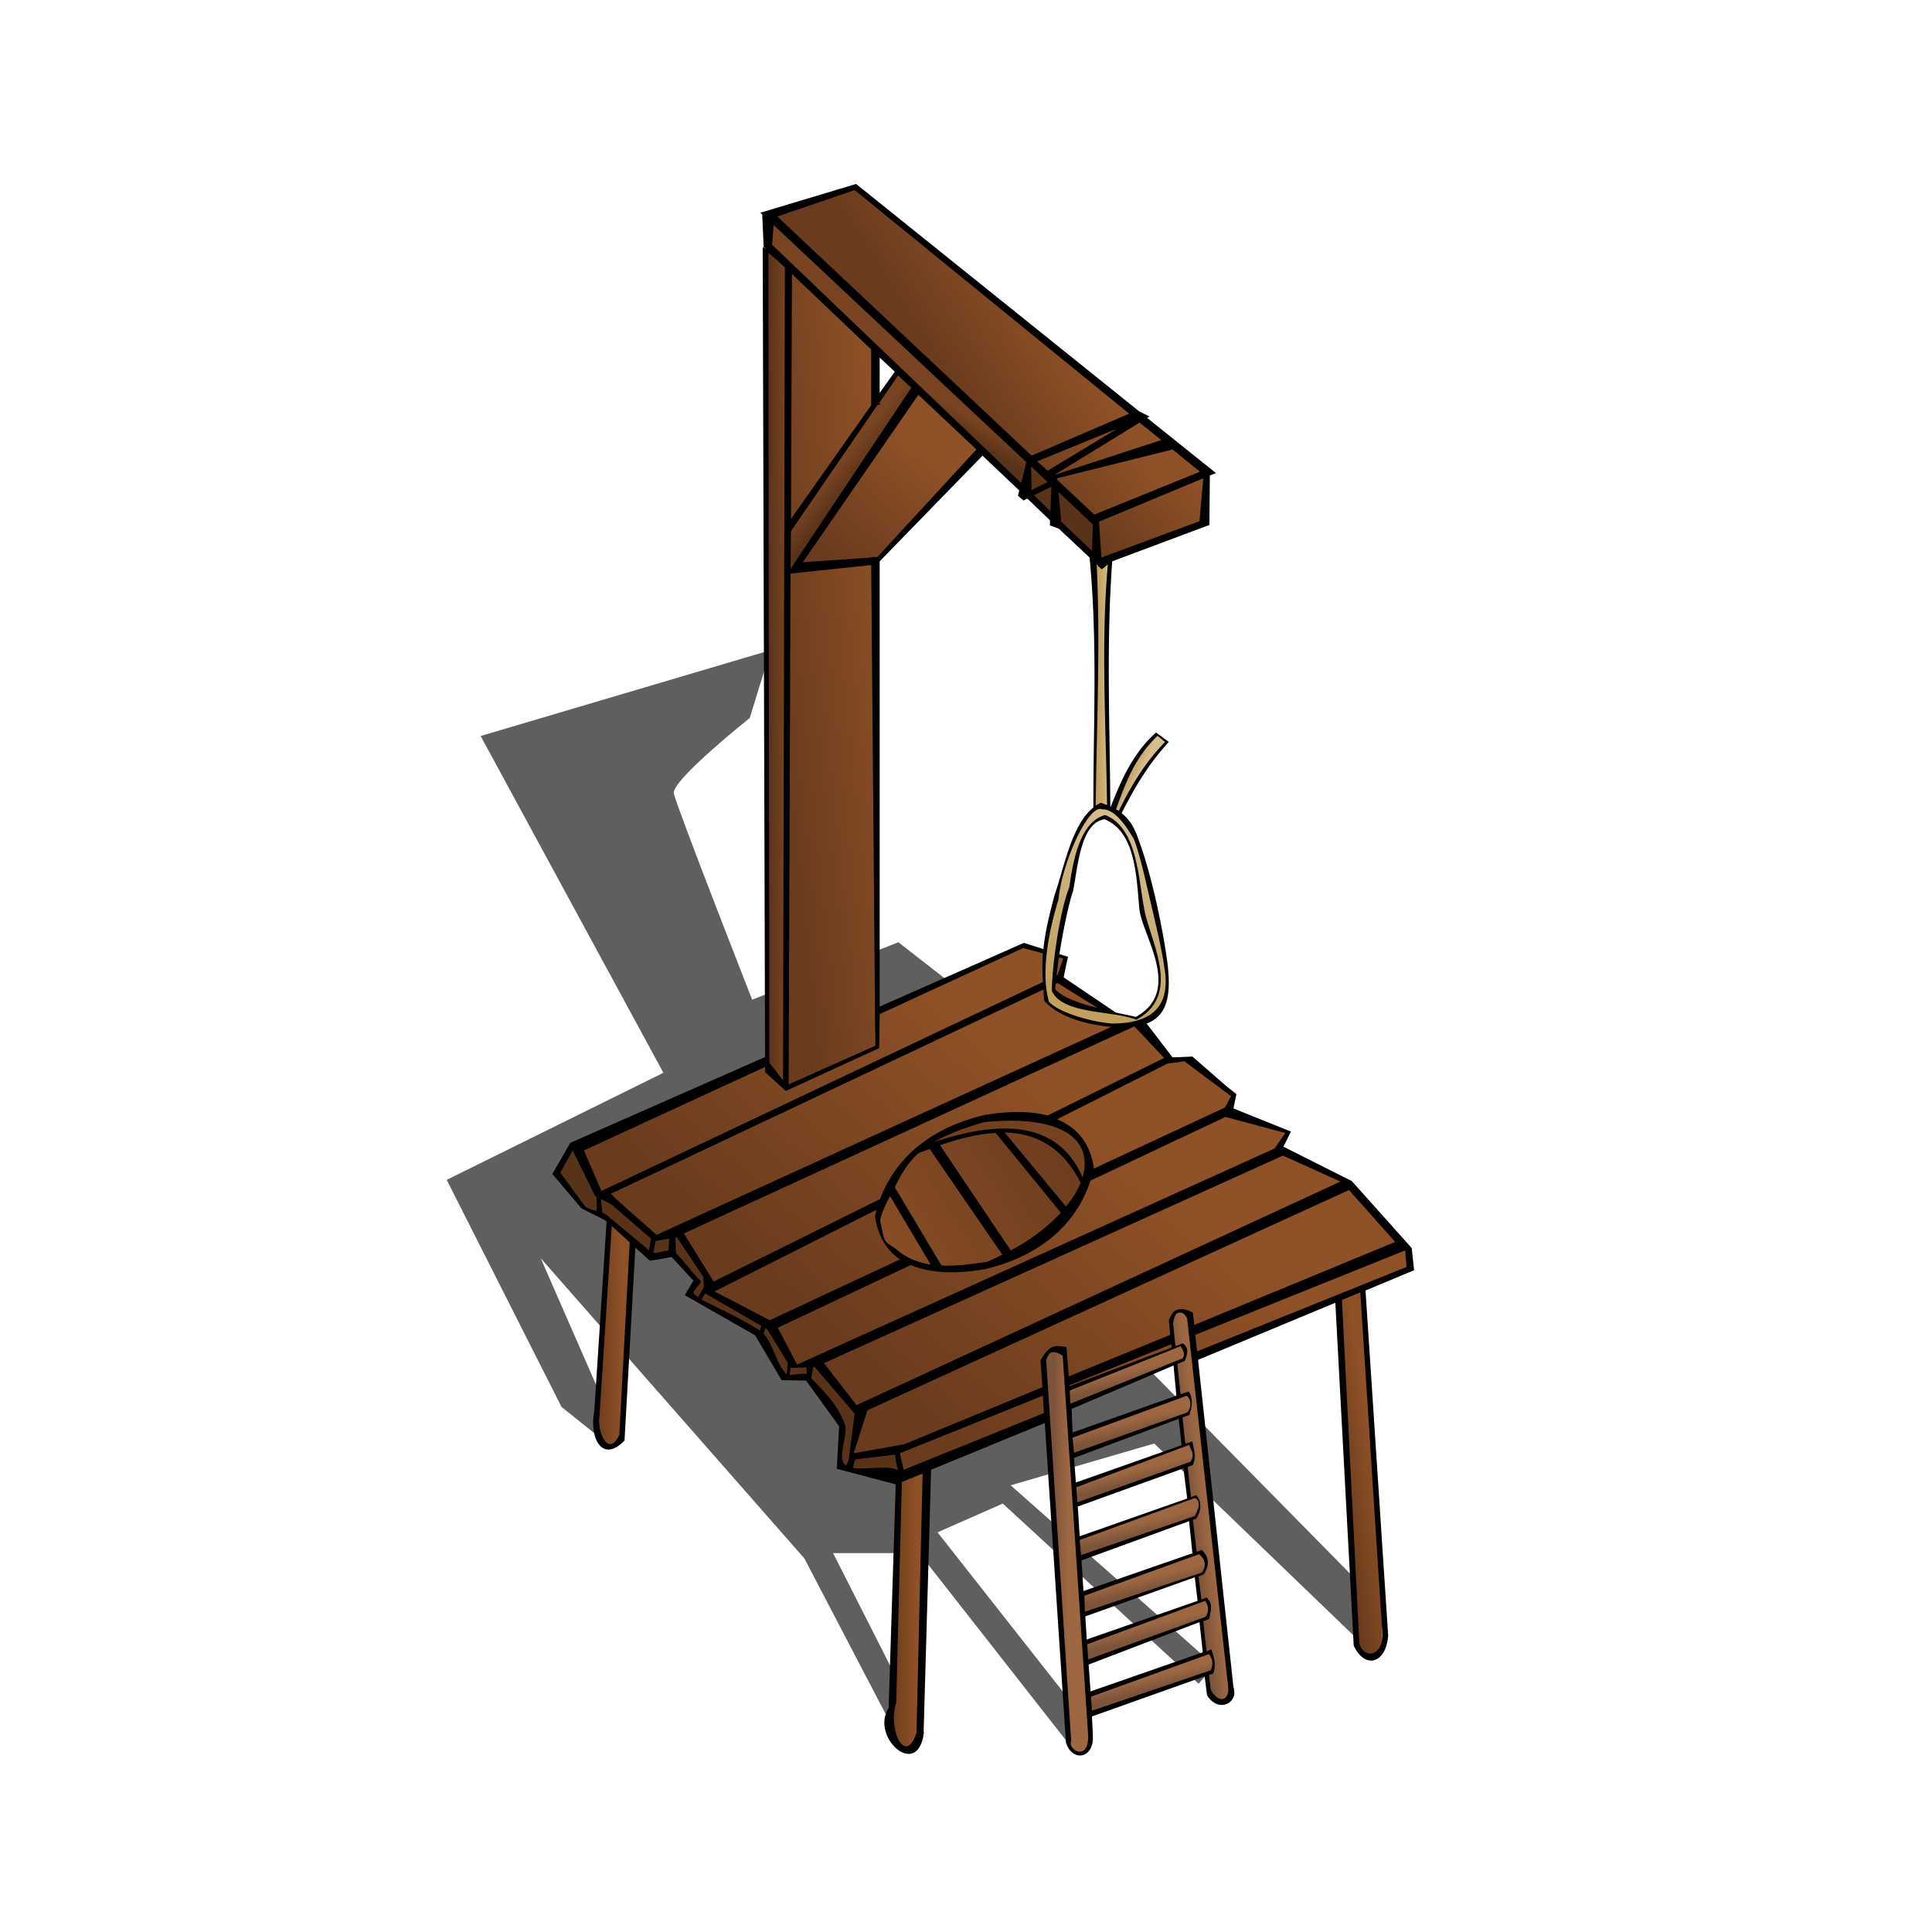 <svg xmlns="http://www.w3.org/2000/svg" xmlns:xlink="http://www.w3.org/1999/xlink" viewBox="0 0 128 128" version="1.0"><defs><linearGradient id="r" y2="39.125" xlink:href="#a" gradientUnits="userSpaceOnUse" x2="57.125" gradientTransform="translate(-5 5)" y1="39.125" x1="55.875"/><linearGradient id="a"><stop offset="0" stop-color="#6a3c1d"/><stop offset="1" stop-color="#8f5127"/></linearGradient><linearGradient id="b"><stop offset="0" stop-color="#c2a05c"/><stop offset="1" stop-color="#d6be91"/></linearGradient><linearGradient id="f" y2="83.438" xlink:href="#a" gradientUnits="userSpaceOnUse" x2="46.188" gradientTransform="translate(-5 5)" y1="83.438" x1="44.438"/><linearGradient id="A" y2="49.756" xlink:href="#b" gradientUnits="userSpaceOnUse" x2="81.481" gradientTransform="translate(-5 5)" y1="61.065" x1="75.886"/><linearGradient id="z" y2="46.245" xlink:href="#b" gradientUnits="userSpaceOnUse" x2="80.548" gradientTransform="translate(-5 5)" y1="45.933" x1="79.877"/><linearGradient id="y" y2="40.351" xlink:href="#b" gradientUnits="userSpaceOnUse" x2="78.562" gradientTransform="translate(-5 5)" y1="40.351" x1="77.677"/><linearGradient id="x" y2="17.127" xlink:href="#a" gradientUnits="userSpaceOnUse" x2="75.633" gradientTransform="translate(-5 5)" y1="21.532" x1="68.839"/><linearGradient id="w" y2="26.982" xlink:href="#a" gradientUnits="userSpaceOnUse" x2="84.667" gradientTransform="translate(-5 5)" y1="31.686" x1="78.097"/><linearGradient id="v" y2="22.652" xlink:href="#a" gradientUnits="userSpaceOnUse" x2="69.51" gradientTransform="translate(-5 5)" y1="23.996" x1="68.764"/><linearGradient id="u" y2="25.265" xlink:href="#a" gradientUnits="userSpaceOnUse" x2="66.524" gradientTransform="translate(-5 5)" y1="31.984" x1="60.402"/><linearGradient id="t" y2="26.982" xlink:href="#a" gradientUnits="userSpaceOnUse" x2="59.506" gradientTransform="translate(-5 5)" y1="28.027" x1="60.775"/><linearGradient id="s" y2="39.152" xlink:href="#a" gradientUnits="userSpaceOnUse" x2="64.881" gradientTransform="translate(-5 5)" y1="40.048" x1="56.445"/><linearGradient id="d" y2="62.457" xlink:href="#a" gradientUnits="userSpaceOnUse" x2="69.56" gradientTransform="translate(-5 5)" y1="78.904" x1="54.742"/><linearGradient id="q" y2="86.172" xlink:href="#a" gradientUnits="userSpaceOnUse" x2="78.281" gradientTransform="translate(-3.625 25.312)" y1="86.953" x1="78.469"/><linearGradient id="p" y2="86.172" xlink:href="#a" gradientUnits="userSpaceOnUse" x2="78.281" gradientTransform="translate(-3.969 21.906)" y1="86.953" x1="78.469"/><linearGradient id="o" y2="86.172" xlink:href="#a" gradientUnits="userSpaceOnUse" x2="78.281" gradientTransform="translate(-4.156 18.781)" y1="86.953" x1="78.469"/><linearGradient id="n" y2="86.172" xlink:href="#a" gradientUnits="userSpaceOnUse" x2="78.281" gradientTransform="translate(-4.531 15.094)" y1="86.953" x1="78.469"/><linearGradient id="m" y2="86.172" xlink:href="#a" gradientUnits="userSpaceOnUse" x2="78.281" gradientTransform="translate(-4.594 11.562)" y1="86.953" x1="78.469"/><linearGradient id="l" y2="86.172" xlink:href="#a" gradientUnits="userSpaceOnUse" x2="78.281" gradientTransform="translate(-4.781 8.281)" y1="86.953" x1="78.469"/><linearGradient id="k" y2="86.172" xlink:href="#a" gradientUnits="userSpaceOnUse" x2="78.281" gradientTransform="translate(-5 5)" y1="86.953" x1="78.469"/><linearGradient id="j" y2="95.156" xlink:href="#a" gradientUnits="userSpaceOnUse" x2="84.875" gradientTransform="translate(-5 5)" y1="95.281" x1="83.875"/><linearGradient id="i" y2="97.719" xlink:href="#a" gradientUnits="userSpaceOnUse" x2="75.75" gradientTransform="translate(-5 5)" y1="97.719" x1="74.812"/><linearGradient id="h" y2="92.344" xlink:href="#a" gradientUnits="userSpaceOnUse" x2="96.125" gradientTransform="translate(-5 5)" y1="92.719" x1="93.625"/><linearGradient id="g" y2="101.62" xlink:href="#a" gradientUnits="userSpaceOnUse" x2="65.75" gradientTransform="translate(-5 5)" y1="101.62" x1="63.938"/><linearGradient id="e" y2="77.5" xlink:href="#a" gradientUnits="userSpaceOnUse" x2="59.438" gradientTransform="translate(-5 5)" y1="68" x1="74.875"/><filter id="c"><feGaussianBlur stdDeviation="1.936"/></filter></defs><path d="M59.346 114.84l-6.054-11.59-17.47-19.893 4.843 11.07-.865.865-2.595-2.076-7.61-15.048 14.356-7.092-12.108-22.314 19.211-5.687-1.383 4.497s-5.201 4.131-5.028 4.996c.173.864 5.189 13.664 5.189 13.664l9.687-3.805 19.546 15.222-10.033 5.881 22.66 23.01-1.211 2.59L76.47 95.638l-9.513 2.767 13.492 11.935-1.038 1.21-12.973-11.934-4.324 1.904 10.205 12.97-1.384 1.21-10.032-12.8h-5.708l6.054 11.94h-1.903z" filter="url(#c)" fill-rule="evenodd" fill-opacity=".627"/><path d="M67.735 62.514L38.07 75.919l-1.297 1.643 1.877 2.437 1.064.331L43 83.357l1.47-.087L46.286 85l-.864.519 1.124.778 3.805 2.162 1.471 2.682 1.556.259 2.508 2.941-.259 2.94 4.151.865 11.157-4.843 3.979-1.73 3.286-1.557 1.679-.428 8.959-3.55 4.584-1.903-.26-1.384-3.719-4.324-4.584-2.249.606-1.21-3.979-1.298.433-1.211-3.287-2.421h-1.037l-2.076-2.422-2.076-.605-3.2-2.076.519-1.557-3.027-.864z" fill-rule="evenodd" fill="url(#d)"/><path d="M61.125 76l3.187-1.75 2.876-.5 3.124.5L72 75.875l.125 2.063-.375.374L70.188 76l-1.75-.938-2-.124-2.5.312-2.813.75zM38.062 75.938l1.626 3.124 3.687 3.063 1.313-.5 2.312 3-.062.75 4.124 2.375 1.313 2.562.063.188 1.437-.188L57 93.625l-.688 2.75 3.063-.25.563 1.625-3.563-.375-.75-.187.125-2.5-2.312-3.438-1.563.062-1.625-2.874-4-2.376-.625-.25.563-.75L44.562 83 43 83.25l-3.375-2.75-1.063-.438-1.812-2.25 1.312-1.874z" fill-rule="evenodd" fill-opacity=".157"/><path d="M60.875 76l-1.75 2.188-.875 2.187v.875l.438 1.125 1.5 1.063 1.937.562 2.375-.062 2.562-.688 3.126-2.062 1.687-2.75-1.25-2-2.5-1.438H65.25l-2.75.625-1.625.375z" fill-rule="evenodd" fill="url(#e)"/><path d="M40.25 81l-.562 10.312-.25 3.376.437.937.625.25.75-.5.25-5.813.438-7.187L40.25 81z" fill-rule="evenodd" fill="url(#f)"/><path d="M59.5 98.188l-.312 13.252-.25 3.37.437.94.625.25.75-.5.25-5.81.375-12.44-1.875.938z" fill-rule="evenodd" fill="url(#g)"/><path d="M88.625 86.125l1.063 19.185.124 3.38.438.93.625.26.75-.5-.25-5.94-1.187-17.878-1.563.563z" fill-rule="evenodd" fill="url(#h)"/><path d="M70.625 89.562l-.687-.312-.688.75v1.938L70 104.19l.75 10.31v.88l.188.5.5.31.562-.25.25-.69-.625-9.06-.937-14.315-.063-2.313z" fill-rule="evenodd" fill="url(#i)"/><path d="M78.875 87.062l-.687-.312-.688.75.312 2.062 1.25 12.188.876 9.37v.88l.187.5.5.31.813-.25v-.68l-.876-8.32-1.5-14.185-.187-2.313z" fill-rule="evenodd" fill="url(#j)"/><path d="M70.625 89.562l-.687-.312-.688.75v1.938L70 104.19l.75 10.31v.88l.188.5.5.31.562-.25.25-.69-.625-9.06-.937-14.315-.063-2.313zM78.875 87.062l-.687-.312-.688.75.312 2.062 1.25 12.188.876 9.37v.88l.187.5.5.31.813-.25v-.68l-.876-8.32-1.5-14.185-.187-2.313z" fill-rule="evenodd" fill="#fff" fill-opacity=".125"/><path d="M70.844 91.906l7.5-2.812.187.406-.062.562-7.625 3.188v-1.344z" fill-rule="evenodd" fill="url(#k)"/><path d="M71.062 95.188l7.657-2.844.187.437-.125.875-7.719 2.875v-1.343z" fill-rule="evenodd" fill="url(#l)"/><path d="M71.25 98.469l7.562-2.813.219.532-.125.781-7.656 2.843v-1.343z" fill-rule="evenodd" fill="url(#m)"/><path d="M71.312 102l7.844-2.812c.183.087.265.276.282.531l-.188.811-7.938 2.81V102z" fill-rule="evenodd" fill="url(#n)"/><path d="M71.688 105.69l7.812-2.88.406.6c-.01.35-.009.71-.344.9l-7.874 2.72v-1.34z" fill-rule="evenodd" fill="url(#o)"/><path d="M71.875 108.81l8.031-2.81.156.47-.093.78-8.094 2.91v-1.35z" fill-rule="evenodd" fill="url(#p)"/><path d="M72.219 112.22l7.906-2.78.25.56-.094.72-8.062 2.84v-1.34z" fill-rule="evenodd" fill="url(#q)"/><path d="M70.844 91.906l7.5-2.812.187.406-.062.562-7.625 3.188v-1.344zM71.062 95.188l7.657-2.844.187.437-.125.875-7.719 2.875v-1.343zM71.25 98.469l7.562-2.813.219.532-.125.781-7.656 2.843v-1.343zM71.312 102l7.844-2.812c.183.087.265.276.282.531l-.188.811-7.938 2.81V102zM71.688 105.69l7.812-2.88.406.6c-.01.35-.009.71-.344.9l-7.874 2.72v-1.34zM71.875 108.81l8.031-2.81.156.47-.093.78-8.094 2.91v-1.35zM72.219 112.22l7.906-2.78.25.56-.094.72-8.062 2.84v-1.34z" fill-rule="evenodd" fill="#fff" fill-opacity=".125"/><path d="M52 71.75l.125-54-1.25-1.25V71l1.125.75z" fill-rule="evenodd" fill="url(#r)"/><path d="M52.042 72.076l.373-54.056 5.6 5.003.075 19.934v26.505l-6.048 2.614z" fill-rule="evenodd" fill="url(#s)"/><path d="M52.341 37.731l8.586-11.871-1.494-1.195-7.167 10.453.075 2.613z" fill-rule="evenodd" fill="url(#t)"/><path d="M52.789 37.582l8.063-11.797 4.33 4.107-7.167 7.466-5.226.224z" fill-rule="evenodd" fill="url(#u)"/><path d="M50.773 14.063l21.95 20.383.075 2.912-22.025-20.98v-2.315z" fill-rule="evenodd" fill="url(#v)"/><path d="M72.649 34.371c.298 0 7.391-2.837 7.391-2.837l-.224 3.136-6.869 2.688-.298-.374v-2.613z" fill-rule="evenodd" fill="url(#w)"/><path d="M50.922 13.989l21.577 20.382 7.467-2.912-7.467-6.346-15.753-12.767-5.824 1.643z" fill-rule="evenodd" fill="url(#x)"/><path d="M52 71.75l.125-54-1.25-1.25V71l1.125.75zM52.341 37.731l8.586-11.871-1.494-1.195-7.167 10.453.075 2.613zM50.922 13.989l21.577 20.382 7.467-2.912-7.467-6.346-15.753-12.767-5.824 1.643z" fill="none"/><path d="M52 71.75l.125-54-1.25-1.25V71l1.125.75zM52.341 37.731l8.586-11.871-1.494-1.195-7.167 10.453.075 2.613z" fill-rule="evenodd" fill-opacity=".157"/><path d="M50.773 14.063l21.95 20.383.075 2.912-22.025-20.98v-2.315z" fill-rule="evenodd" fill-opacity=".157"/><path d="M72.304 37.057l.373 5.359-.093 3.541-.047 4.939-.046 2.796.419-.28.513.094.046-.373-.093-5.592.047-7.129.139-3.402-.559.373-.699-.326z" fill-rule="evenodd" fill="url(#y)"/><path d="M73.715 53.614l.402-.938.671-1.654.626-.894 1.206-1.475.76.536-.67.626-.805 1.162-.715.984-.939 1.877-.536-.224z" fill-rule="evenodd" fill="url(#z)"/><path d="M72.812 53.406l-.968.688-.594 1.406-.812 2-.469 2.375-.469 1.531-.25 1.688-.062 2.625.093.5.531.625 1.126.437.687.281.937.313.938.031 1.156-.031 1.219-.125.687-.5.496-.723.317-1.839-.437-2.844-.813-3.438-.875-3.062-.688-1.094-.906-.781-.844-.063zm.157.75l.937.344.469.594.469.844.562 2.25.094 1.718.844 2.563.531 2.375-.25 1.281-.687.906-.688.407-.5-.157-1.406-.219-.969-.124-1.219-.438-.844-.406-.5-.375v-.969l.094-1.531.282-1.063.656-2.687.218-1.344.407-1.687.562-1.563.938-.719z" fill-rule="evenodd" fill="url(#A)"/><g><path d="M56.719 12.188l-6.344 1.906.125.125.094 2.156.156.125-.219-.125.157 53.656-12.907 5.688-1.187 2.062 1.937 2.281 1.563.782.094.094-.813 12.531c-.352 1.816.528 3.501 2 1.969l.719-12.782.968.875.376-.062 1.062-.188 1.438 1.563-.563.968 4.656 2.657 1.75 2.969 1.625.031 2.188 3.031-.156 2.812 3.906 1.032-.469 14.816c-1.215 1.9 1.837 4.69 2.313 1.78l.5-17.565 7.531-3.094 1.406 21.189c.448 1.31 1.879 1.03 1.781-.5l-.062-1.25 7.468-2.66.157 1.25c.746 1.23 2.114.51 1.75-.53l-2.344-21.686 9.094-3.782 1.219 22.718c.775 1.63 2.17 1.13 2.281-.69l-1.5-22.84 3.219-1.344-.157-1.468-3.969-4.438-4.531-2.281.5-1-3.812-1.531.187-.907L79 70l-1.312.062-1.719-2.25c1.366-.516 1.64-1.864 1.375-4.031a48.916 48.916 0 00-.782-4.219c-.338-1.463-.734-2.898-1.156-4-.265-.787-.608-1.302-1.094-1.687.849-1.695 1.817-3.311 3.126-4.719l-.844-.625c-1.515 1.346-2.291 3.1-3 4.907-.009-.004-.023.003-.032 0-.035-5.417-.272-10.834.126-16.25l6.437-2.407.031-3.281.406-.156L76 27.688l.156-.094-.687-.344-18.75-15.062zm-.094.406l18.187 14.812-6.468 2.782L51.5 14.344l5.125-1.75zm-5.375 2.312L68 30.625 67.656 32l-16.5-15.781.094-1.313zm-.344 1.844l.625.531.469.438-.125 53.843-.906-1.156-.063-53.656zm1.563 1.406l5.25 5v3.688l-5.313 7.531.063-16.219zm5.812 5.532l1 .937-1 1.406v-2.343zm1.219 1.187l.875.813-8 12 .031-2.5 5.719-8.344.156-.032v-.156l1.219-1.781zm1.344 1.281l3.844 3.625-6.563 7.125h-.406v.032l-4.531.312 7.656-11.094zM75.5 28l1.438 1.156-7.094 2.313L75.5 28zm-1.5.406l-4.594 2.782-.687-.626L74 28.406zm3.688 1.375L79.5 31.25l-7 2.844-2.469-2.313v-.093l7.657-1.907zm-12.594.407l2.437 2.312-.093.344.374.312.25-.125 1.5 1.438v.343l.594.219 2.032 1.907c.539 5.612.244 11.057.25 16.562-1.455 1.174-1.929 3.966-2.563 5.781-.321 1.206-.614 2.355-.75 3.594l-1.281-.406-9.563 4.219v-29.5l6.813-7zm3.218.718l1.094 1.032-1.062.531-.032-1.563zm11.407.782l-.25 2.843-6.5 2.407-.157-2.376 6.907-2.874zm-10.063.562l-.062 1.625-1.094-1.063 1.156-.562zm.469.344l2.281 2.156-.062 1.75-2.032-1.938-.187-1.968zm3.219 20.75c-.138-.054-.251-.108-.406-.156a2.43 2.43 0 00-.344.187c.06-5.36.319-10.852.062-16l.094.094v.062h.031l.219.188.398-.326c-.47 5.317-.121 10.634-.054 15.951zM57.719 37.438l.25 29.374v.532L58 69.281l-5.75 2.563L52.375 38l5.344-.562zM76.688 48.75l.5.406c-1.322 1.349-2.264 2.923-3.063 4.563-.055-.037-.128-.06-.187-.094.617-1.701 1.213-3.403 2.75-4.875zm-3.844 4.844a.374.374 0 01.187.031c.84-.053 1.654 1.222 2.094 1.969.394 1.028.731 2.566 1.063 4 .331 1.434.769 3.187.937 4.406.503 2.704-.837 3.809-3.437 3.812-1.537-.122-3.59-.773-4.188-1.437-.583-1.996.032-4.851.625-6.781.221-2.257 1.754-5.848 2.719-6zm.375.406c-1.772.453-2.178 3.433-2.375 4.781-.626 1.551-1.153 5.231-1.156 6.875.736 1.58 4.05 1.274 5.593 1.906 3.151-1.709.802-5.358.5-7.5-.346-1.741-.42-5.235-2.562-6.062zm-.031.281c2.131.881 2.095 4.03 2.312 6.063.31 1.866 2.797 5.338-.25 7.031-.33-.088-.787-.171-1.281-.281-.01-.002-.022.002-.031 0l-3.469-2.344.281-1.344-.562-.187c.247-1.575.614-3.341.906-4.188.305-1.504.482-4.554 2.094-4.75zm-5.407 8.531l1.313.344c-.054.601-.035 1.24 0 1.906l-29.25 13.844-1.156-2.687 12-5.531v.343l1.374 1.25 6.188-2.843.031-2.25 9.5-4.376zm2.375.626l.282.062-.376 1.094-.062.031c.044-.37.088-.742.156-1.187zm-.094 1.687l2.657 1.656c-1.172-.301-2.336-.693-2.813-1.25.006-.085.022-.243.032-.343l.124-.063zm-.937.437c.022.249.026.49.063.75.947 1.053 2.747 1.575 4.437 1.719L43.5 81.812l-2.406-2.124-.625-.594 28.656-13.532zM75.156 68l1.969 2.094-7.719 3.812c-1.279-.34-2.784-.271-4.187-.031-3.248.761-5.799 2.601-6.907 5.563l-11.031 5.468-1.969-3.187L75.156 68zm3.313 2.312l3.093 2.313-.406.75-8.718 4.063c.007-.034.023-.061.031-.094-.267-1.712-1.207-2.683-2.438-3.188l7.313-3.687 1.125-.157zM81.188 74l3.968 1.062-.718 1.032-31.626 14.312-1.281-2.437 8.813-4.157c1.399.594 3.202.567 4.875.282 3.379-.789 5.993-2.717 7.031-5.875L81.188 74zM67 74.25c4.079.02 5.318 1.733 4.719 3.75-1.767-4.107-6.091-3.569-9.813-2.344.805-.473 1.84-.897 3.313-1.312A18.677 18.677 0 0167 74.25zm-.438.781c2.036.041 3.848.945 5.032 3.344-.209.513-.548 1.042-.969 1.563l-4.063-4.907zm-.593.031l4.312 5.282c-.834.914-1.962 1.777-3.312 2.5l-4.688-6.969c1.258-.436 2.493-.748 3.688-.813zm-4.375 1.063l4.812 7c-.329.159-.649.33-1 .469-1.026.161-2.052.29-3.031.25l-3.094-5.188c.432-.864.861-1.615 1.563-2.25.247-.101.501-.187.75-.281zm-23.656.094l1.5 3.031.093.062v.907c-.263-.054-.53-.105-.781-.313l-1.625-2.218.813-1.469zM85 76.562l3.812 1.719L56.75 93.094l-2.156-2.782L85 76.562zm4.375 2.282l3.063 3.437-13.313 5.5-.094-.812c-.387-.19-.72-.319-1.031-.188-.172.027-.356.184-.562.688l.093.969-6.719 2.75-.156-1.938c-.828-.152-1.123-.137-1.718.875l.124 1.781-9.156 3.782-3.344.593.907-2.843c2.259-1.037 31.391-14.362 31.906-14.594zm-30.406.406c.484.807 2.453 4.141 2.687 4.531-.861-.135-1.672-.449-2.406-1.125-.842-.458-.645-.626-.938-1.75.014-.364.441-1.308.657-1.656zm-19.157.188l.719.374 2.594 2.25-.125.782c-1.008-.858-1.772-1.484-2.812-2.344-.096-.079-.183-.115-.282-.156l-.094-.906zm18.25.718c-.04.147-.059.286-.093.438.206 1.352.81 2.27 1.656 2.844L51 87.469l-3.656-1.907 10.718-5.406zm-17.531 1.063l1.188 1.093-.688 12.75c-.695 1.517-1.481-.109-1.312-1.281l.812-12.562zm4.313.75l1.75 2.625.031.687-.375.657c-.097-.074-.199-.142-.281-.219-.16-.151.598-.726.437-.875-.64-.597-1.006-1.238-1.625-1.813L44.75 82l.094-.031zm-.5.093l-.063.782c-.331.039-.757.189-1 .156l.157-.781.906-.157zm48.75.782l.094 1.094-13.876 5.593-.124-1.093 13.906-5.594zm-2.969 2.781l1.469 22.755c-.018 1.27-1.156 1.6-1.532.53l-1.156-22.785 1.219-.5zm-43.406.063l3.719 2.156-.094.312c-1.241-.811-2.608-1.402-3.875-2.062l.25-.406zm31.531 1.281c.225.052.392.29.406.437l2.719 24.404c.056.89-.65 1.08-1.156.13l-.125-.97.281-.09c.224-.61.054-1.11-.125-1.6l-.312.13-.219-2 .406-.16c.031-.47.323-.94-.187-1.41l-.344.13-.188-1.53.344-.13c.432-.67.325-1.18-.125-1.62l-.344.12-.25-2.12.219-.07c.429-.675.29-1.283 0-1.558l-.344.126-.218-2 .343-.126c.253-.65.042-1.074-.031-1.562l-.469.156-.187-1.75.437-.156c.269-.646.229-1.197-.031-1.562l-.531.187-.219-2 .5-.219c.154-.393.316-.817-.125-1.156l-.5.188-.156-1.5c.047-.323.146-.654.281-.688a.468.468 0 01.25-.031zM50.688 88l.156.094 1.344 2.187-.063.75c-.006-.004-.027.005-.031 0-.687-.695-.816-1.914-1.5-2.656l.094-.375zm26.906 1.062l.031.219-6.781 2.563v-.063l6.75-2.719zm.625.126c.104.193.355.506.125.812l-7.438 3-.031-.875 7.344-2.937zm-8.5.406c.199-.025.444.064.687.218l1.688 25.158c.05 1.81-1.395.93-1.125.37l-1.657-25.246c.127-.314.208-.476.407-.5zm8.031.875l.188 2-6.876 2.437L71 93.344l6.75-2.875zm-25.375.093l.031.063 1.032-.031v.437c-.195-.074-.781.059-1.126.063l.063-.532zm1.5 0h.094l2.656 3.094-.406 3.094-.157.344c-.03-.022-.069-.036-.093-.063-.512-.57.265-2.011 0-2.687-.528-1.345-1.292-2.068-2.219-3.032l.125-.75zm15.219 1.907l.062 1.156-9.281 3.75c-.09-.375-.187-.768-.25-1.094l9.469-3.812zm9.531 0c.386.294.246 1.005 0 1.125l-7.469 2.656-.094-1 7.563-2.781zM78.094 94l.187 1.75-7 2.469-.125-1.625L78.094 94zm.718 1.719c.016.331.421.58.063 1.125l-7.5 2.687-.063-1 7.5-2.812zm-19.5.656c.026.352.092.692.188 1.031-.632-.36-2.121-.014-3-.156l.156-.562 2.656-.313zm19.094.906l.25 2-7.125 2.499-.125-1.968 7-2.531zm-17.281.344l-.406 17.185c-.755 2.24-1.914-.26-1.344-2l.375-14.622 1.375-.563zm18.031 1.625c.473.169.218.81 0 1.19l-7.531 2.59-.094-1 7.625-2.78zm-.375 1.53l.219 2.13-7.219 2.5-.125-2.03 7.125-2.6zm.657 2.19c.346.24.548.74.187 1.22l-7.75 2.59-.031-1.06 7.594-2.75zm-.282 1.53l.188 1.56L72 108.62l-.094-1.53 7.25-2.59zm.688 1.56c.234.33.267.68.031 1.06l-7.781 2.82-.063-1 7.813-2.88zm-.375 1.41l.219 2-7.438 2.59-.125-1.78 7.344-2.81zm.625 2.12c.21.28.325.61.125 1.07l-7.875 2.68-.063-.93 7.813-2.82z" fill-rule="evenodd"/></g></svg>